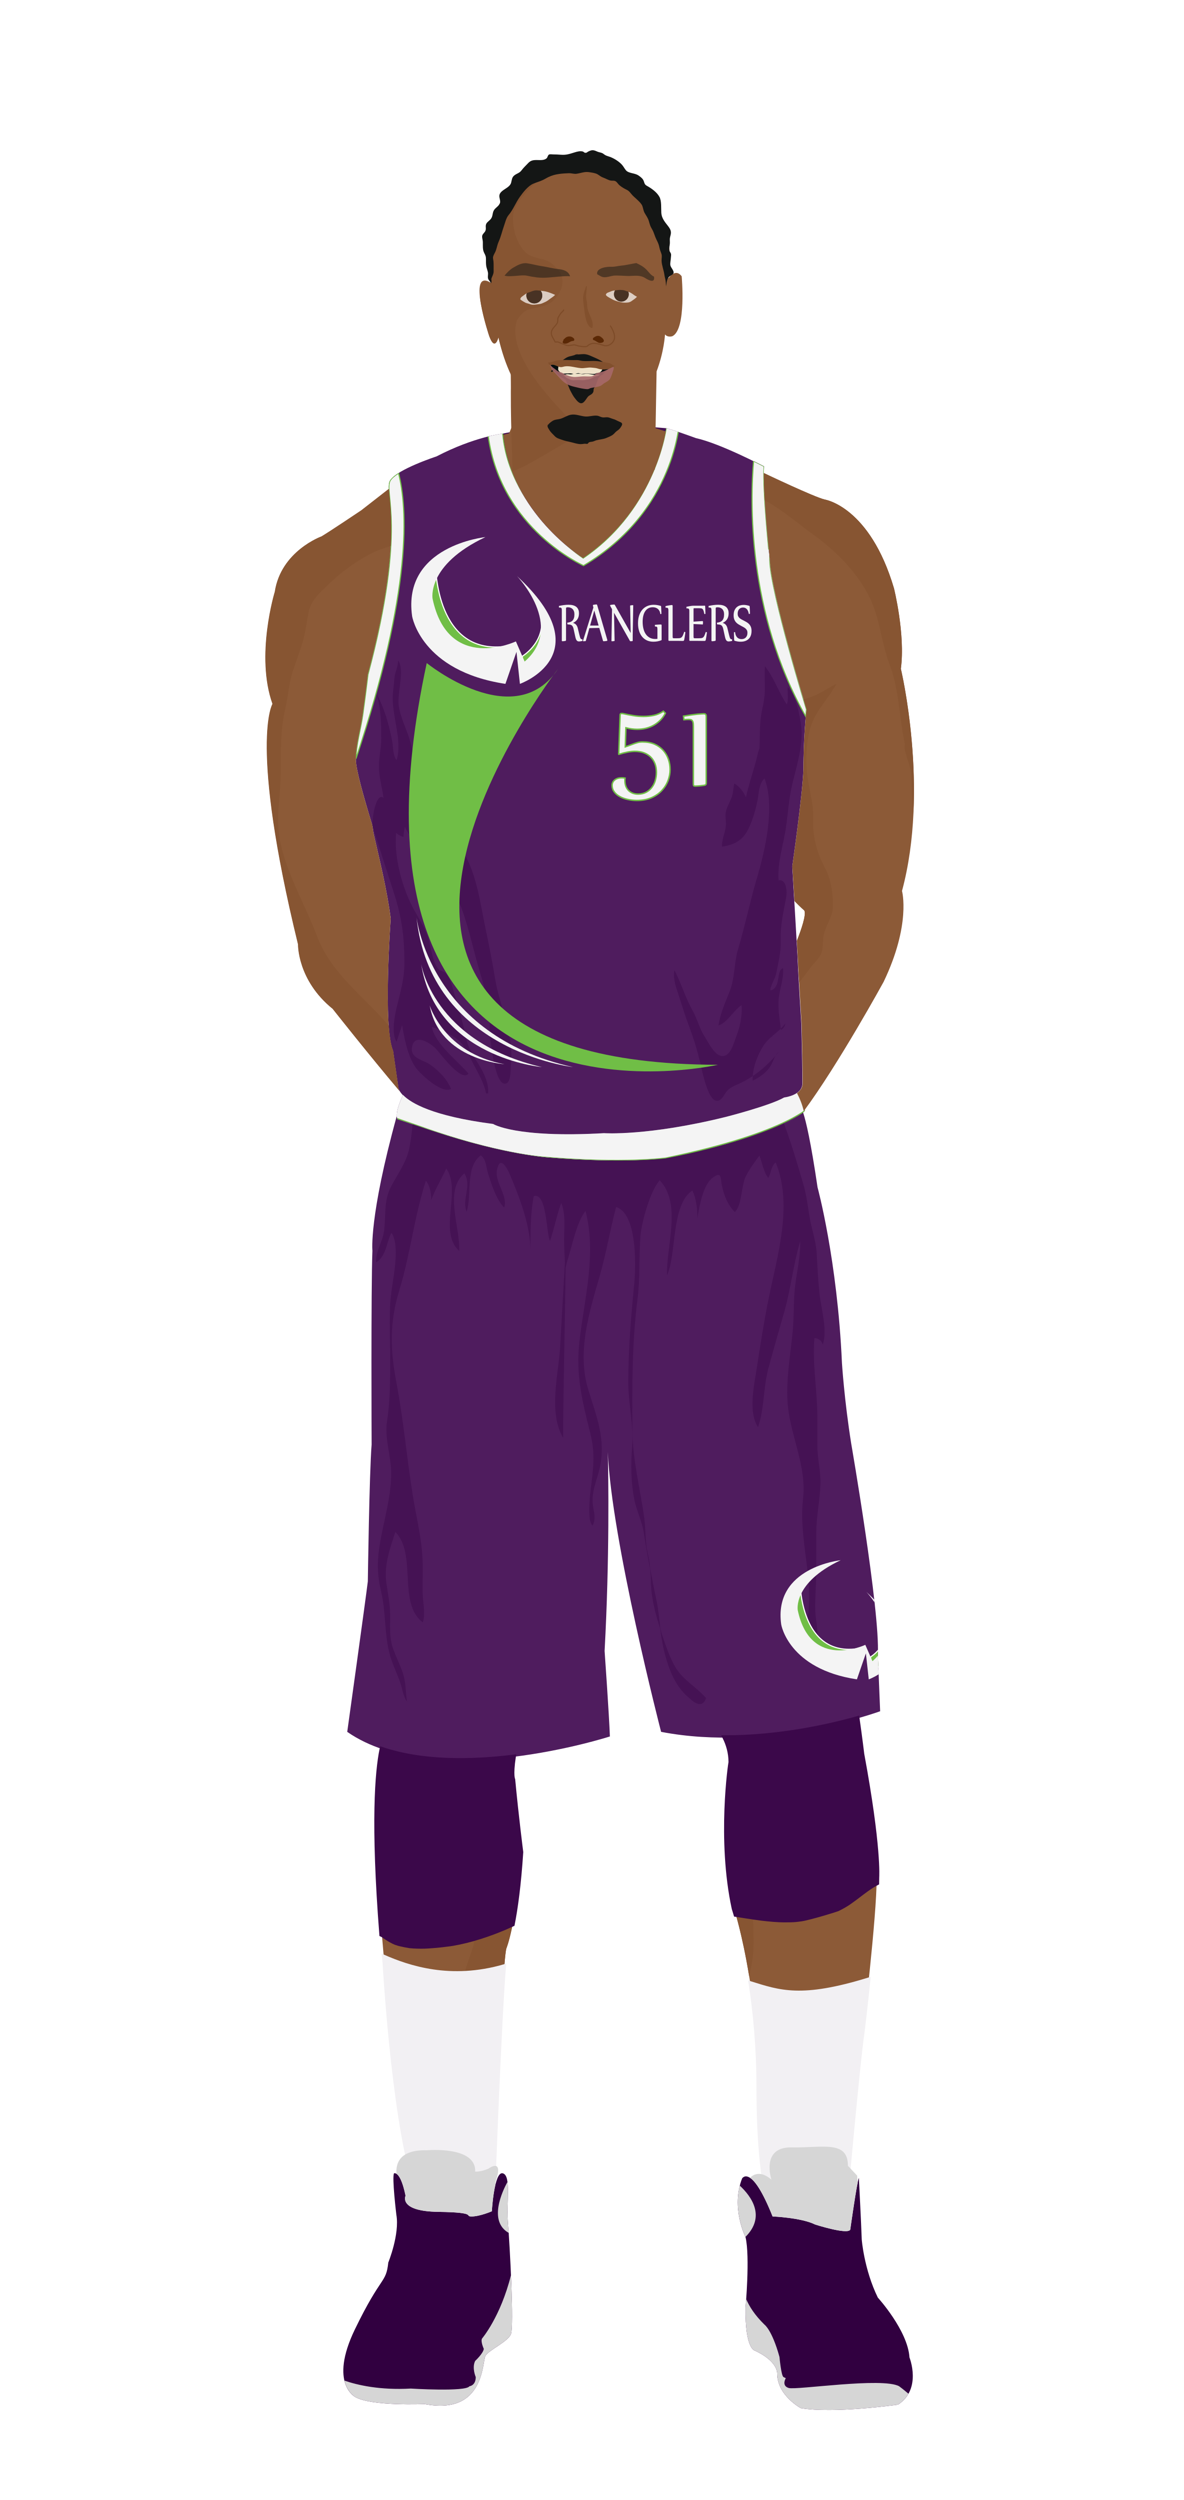 			<svg id="s570c024434790" xmlns="http://www.w3.org/2000/svg" xmlns:xlink="http://www.w3.org/1999/xlink" x="0px" y="0px" width="1029.1px" height="2172px" viewBox="0 0 1029.1 2172">
			
			<defs>
				<style type="text/css"><![CDATA[
								
									#s570c024434790 .headband .base{fill:#F2F0F3;}
					#s570c024434790 .headband .shadow{fill:#e8e6e9;}
					#s570c024434790 .skin{fill:#8c5a37;}
					#s570c024434790 .skin.shadow{fill:#875532;}
					#s570c024434790 .arms .wrap {fill:#DCE5EE;stroke-width:4;stroke:#DCE5EE}
					#s570c024434790 .legs .wrap {fill:#3b084a;stroke-width:4;stroke:#3b084a}
					#s570c024434790 .legs .socks {fill:#F2F0F3;stroke-width:3;stroke:#F2F0F3}
					#s570c024434790 .shoes .base{fill:#310040;}
					#s570c024434790 .shoes .sole{fill:#d6d6d6;}
								#s570c024434790 .waist-base .uniform{fill:#400d4f;}
				]]></style>
			</defs>
			
			<defs><style type="text/css" ><![CDATA[
#s570c024434790 .uniform{fill:#4f1c5e}
#s570c024434790 .uniform.shadow{fill:#451254;}
#s570c024434790 .uniform-pattern .pattern-1{fill:#70be46;}
#s570c024434790 .uniform-pattern .pattern-2{fill:#f4f4f4;stroke:#70be46;stroke-width:1;}
#s570c024434790 .uniform-pattern .pattern-3{fill:#f4f4f4;}
#s570c024434790 .uniform-pattern .pattern-4{fill:#f4f4f4;}
#s570c024434790 .uniform-pattern .identifiers .number{fill:#f4f4f4;stroke:#70be46;stroke-width:20;}
#s570c024434790 .uniform-pattern .identifiers .wordmark{fill:#f4f4f4;stroke:#70be46;stroke-width:17;}
]]></style></defs>
<g class="uniform uniform-base"><g class="jersey jersey-base"><path class="uniform" d="M324.6,723.6c5.6,24.6,11.8,49.4,15,74.4c0,0-6.9,94.4,2,114.8l4.6,31.9c0,0,0.9,21.2,82.3,31.8c0,0,19.5,12.4,96.4,8c0,0,38,2.7,106.2-14.2c0,0,38-9.7,50.4-16.8c0,0,15.9-1.8,15.9-12.4c0-10.6-0.2-23.7-0.9-51.5c0,0-2.7-42.5-3.3-58.4c0,0-3.8-66.1-4.6-78.5c0,0,8.8-61,9.7-84c0,0,0-29.2,2.7-52.2c0,0-31-101.7-31.9-129.2c0,0-6.4-60.2-5.1-82.1c0,0-37.8-19.9-59.1-24.6c0,0-21.9-8-25.9-8.6c0,0-8,69-72.3,112.8c0,0-63.3-39.2-69.4-108.2c0,0-24.8,2.7-57.9,19.9c0,0-34.1,11.1-40.3,20.8c-6.2,9.7,15,39.8-19.5,169c0,0.1,0,0.2,0,0.3c-1.4,11.4-2.8,22.8-4.4,34.2c-1.8,12.6-6.1,26.6-5.9,39.2c0.1,8.7,6.8,32.3,14.3,56.9"/><path class="uniform shadow" d="M323.6,716.8c7.7,25.1,16.4,51.1,20.1,63.2c5.9,19.1,7.8,36,7.8,56.5c0,13.7-3.5,25.5-6.7,38.5c-1.8,7.5-4.8,23.2-0.1,30c1.5-4.8,3.2-9.7,4.8-14.4c2,11.6,5.2,29.3,13.3,38.7c4.7,5.4,21.2,20.9,29.2,16.7c-3.4-8.5-9.9-15-17.2-20.5c-6.8-5.1-18.4-5.7-16.7-15.8c2.1-12.8,16.7-3.4,21.7,2.4c4,4.6,21.5,28.1,27.4,20.6c-9.6-11.3-28.8-25.5-31.9-40.5c6.6,1.6,17.7,6.8,23,11.4c6.1,5.3,9.3,13.2,12.9,20.2c3.9,7.7,9.9,17.5,11.2,26c0.4,0,1.4,0.1,1.9,0.1c1-18.7-15.7-31-19.1-47.7c-2.6-12.6-6.2-25.7-10-37.8c-1.6-5.3-3.7-14.9-7.6-18.8c-1.8-1.9-5.1-2.1-6.5-3.7c-4.8-5.3-6.5-18.1-8.3-24.8c-2.7-9.9-7.8-17.5-12.8-26.5c-10.3-18.7-17.7-45.6-15.7-67c2,1.6,4,3,6.4,3.4c0.1-2.9,0.5-5.9,1.2-8.7c3.6,7.3,8.8,14.4,12.9,21.6c6.9,12.2,4,30.2,12.6,40.8c1.2-4.7,2.7-11.5,7.7-13.3c0.2-4.9-0.4-10.4,0.6-14.9c4.5,9.2,8.2,19.2,12.3,28.7c8.4,19.5,12.2,39.5,18.1,59.8c4.3,14.9,9.3,30.2,9.6,45.8c0.1,6.3-0.5,12.5,0.8,18.7c0.9,4.7,4.2,38.4,13.3,35.8c4.6-1.3,4-13.6,4.3-17.2c2.6-26.3-9.5-48.4-13.7-73.5c-2.4-14.6-5.1-28.3-8.2-43c-4.7-22.2-7.3-45.6-18.4-65.5c-4-7.1-7-14.6-11.3-21c-5.4-8-10.6-16.2-14.1-25.7c-2.5-7-3.7-14.9-7.2-21.5c-3.2-6-8.6-10.3-11.2-16.9c-1.5-3.9-2.1-8-3.2-12c-2.8-10.5-8.7-21.2-10.2-31.8c-1.6-11.3,5.4-30.4-0.5-39.6c-0.1,5.7-3.1,11-3.4,16.8c-0.3,4-0.8,7.9-1.2,11.9c-1.6,18.5,8.7,40.8,3.2,58.1c-3.4-4-2.9-12.3-3.9-17c-3-15.1-6.7-28.3-14.3-42.2c4.7,11.9,4.8,27.3,4.9,40c0,9-2.3,17.2-2,26.3c0.3,8.8,2.9,17.1,3.9,25.7c-6.4-5.9-11.3,20.1-9,30.3"/><path class="uniform shadow" d="M660.1,650c0.5-11.7-0.1-23.1,2.5-34.4c1.1-4.9,2-9.6,2.1-14.6c0.2-7.3-0.3-15.1,0.1-22.2c8.2,10.1,11.9,22.7,19.1,33.2c1.6-4.2,0.5-10.4,0.7-15.1c7.3,7,11,25.7,11.9,35.4c1.5,16.6-4.4,33.9-8.1,49.9c-2.7,11.9-3.5,24.1-5.2,36.1c-2.2,15.5-7.6,30.4-6.5,46.5c7.1-1.3,7.5,10.2,6.6,14.9c-2.5,13.6-5.1,23.4-4.7,37.4c0.3,10.3-2.1,18.9-4,28.8c-0.8,4.1-5.6,11.5-4.9,14.6c9.6-2.8,4.5-17.3,10.9-19.4c0.7,10.5-3.3,18.2-3.9,28.2c-0.5,8.7,1.1,16.9,2.1,25.4c2.1-1,3.5-3.2,3.7-5.5c-5.7,7.8-14.4,11.6-19.5,20.1c-5.2,8.6-9.2,19.4-8.8,29.5c5.8-2.7,12.5-7.4,15.7-13.1c2.9-5,2.9-8.3,7.4-12.3c-9.7,11.7-19.8,20.7-33.3,27.3c-4.8,2.3-8.8,3.3-12.4,7.4c-2.2,2.5-4.3,9-9.2,8.1c-7.2-1.3-11.9-24.9-13.5-31.6c-2.9-12.9-6.6-24.2-11.2-36.4c-3.2-8.5-5.7-17.4-8.6-26c-2-5.8-4.4-13.7-2.8-19.3c5.8,11.3,9.2,23.4,15.5,34.6c4.3,7.7,6.1,16.1,10.9,23.4c3.2,5,8.4,16.2,15,16.5c7.1,0.3,9.7-10.3,11.7-15.5c3.6-9.2,5.9-18.7,5.1-28.7c-6.7,4.3-12.6,15.5-20,17.6c1.4-10,5.9-20,9.7-29.6c4.6-11.7,3.7-24.4,7.3-36.6c6.2-20.7,10.5-42.1,16.7-62.9c6.9-23.3,15.6-61.2,6.3-85.4c-5.1,4.4-4.9,13.3-6.2,19.6c-1.6,7.6-3.8,15.4-7,22.5c-4.8,10.7-11.6,15.3-23.7,17.1c-0.4-6.1,2.7-12,3.3-18.1c0.4-3.8-0.8-8.1-0.1-11.8c1.1-5.7,4.9-10.4,6-16c0.7-3.1,0.6-6.1,1.5-9c4.1,2.4,8.3,7.5,10,12.1c2.3-10.1,5.6-20.2,8.4-30.1c1.6-5.6,2.2-11.3,5.3-16.6"/><path class="uniform shadow" d="M424.4,379.2c11.1,80.6,82.8,112.2,82.8,112.2c80.8-47.9,81-116.6,81-116.6l-9-2.8c0,0-8,69-72.3,112.8c0,0-63.3-39.2-69.4-108.2l-11.5,2.2C425.4,378.9,424.9,379,424.4,379.2z"/><path class="uniform shadow" d="M506.8,484.8C571.2,441,579.2,372,579.2,372c-88.3-7.5-141.8,4.6-141.8,4.6C443.6,445.6,506.8,484.8,506.8,484.8z"/><path class="uniform shadow" d="M346.4,411c-3.3,2.1-5.9,4.2-7.2,6.3c-6.2,9.7,15,39.8-19.5,169c0,0.1,0,0.2,0,0.3c-1.4,11.4-2.8,22.8-4.4,34.2c-1.7,12.3-5.9,25.9-5.9,38.3C358.9,511.6,354,440.6,346.4,411z"/><path class="uniform shadow" d="M664.1,405.1c0,0-3.6-1.9-9.1-4.6c-2.9,33-6,131.5,45.4,222.1c0.2-2.1,0.4-4.2,0.6-6.3c0,0-31-101.7-31.9-129.2C669.2,487.2,662.8,427,664.1,405.1z"/></g><g class="waist waist-base"><path class="uniform shadow" d="M681.6,953.4c-12.4,7.1-50.4,16.8-50.4,16.8C563,987.1,525,984.4,525,984.4c-77,4.4-96.4-8-96.4-8c-52.5-6.8-71.5-18.1-78.3-25.2c-8.3,17.5-4.6,21.2-4.6,21.2c2,0.7,30.5,10,30.5,10c63.7,21.2,101.5,23.2,101.5,23.2c65.7,5.3,100.9,0.7,100.9,0.7c102.8-19.9,120.8-41.1,120.8-41.1c1.3-3.2-0.9-11.1-3.6-18.6C691.5,952.3,681.6,953.4,681.6,953.4z"/></g><g class="shorts shorts-base"><path class="uniform" d="M763,1437.6c2-38.5-23.2-183.8-23.2-183.8c-6-37.8-8-69.7-8-69.7c-4-89.6-21.2-152.6-21.2-152.6c-5.9-39.9-10-57.4-12.6-65.1c-5.6,4.8-31.3,22.8-119.5,39.9c0,0-35.2,4.6-100.9-0.7c0,0-37.8-2-101.5-23.2c0,0-28.5-9.3-30.5-10c0,0-0.6-0.7-0.8-2.7c-24.2,87.8-21.1,116.8-21.1,116.8c-1.3,31.2-0.7,168.5-0.7,168.5c-2,24.5-3.3,118.8-3.3,118.8c-2,16.6-17.9,130.7-17.9,130.7c76.3,53.1,228.3,4,228.3,4c-0.7-19.2-4.6-74.3-4.6-74.3c4.4-80.5,3.3-151.7,2.8-172.8c3,75.8,46.3,243.1,46.3,243.1c92.9,17.9,190.4-17.9,190.4-17.9L763,1437.6z"/><path class="uniform shadow" d="M715.2,1168.2c4.1-13.7-1.4-30.5-2.9-44.3c-1.2-11.6-1.8-22.4-2.4-34.2c-0.6-12.1-4.5-21.5-6.4-33.5c-1.5-9.1-2.6-18.2-5.1-26.8c-5-17.4-10.4-35.5-16.9-53.1c-16.5,8-47.3,19.1-103,29.9c0,0-35.2,4.6-100.9-0.7c0,0-37.8-2-101.5-23.2c0,0-9.2-3-17.6-5.7c-0.3,7.2-1.7,15.1-2.6,20.1c-2.2,12.5-10.4,23.3-16.1,34.3c-6.5,12.4-4.2,25-6,38.4c-1.2,9.2-7.4,17.7-6.9,27.2c8.8-5.1,8.8-17,13.3-25.6c7.6,10.5,1.7,38.1,0,51.1c-2.4,18-1.1,36.9-1.1,55.1c0,19.4,0.2,38.8-2.7,57.5c-2.3,15,3.6,30.2,3.6,45.1c0,16.5-3.8,31.3-7.1,47.3c-4.3,20.4-6.6,34.8-1.7,55.2c4.2,17.6,2.8,35.7,7.1,53.2c2.2,9.1,6.4,17.2,9.5,26c1.9,5.3,2.6,12.4,6,16.7c-1.5-9.3-0.8-17-4.1-26.1c-2.4-6.6-5.5-12.8-7.9-19.4c-3.4-9.5-2.7-18.5-2.7-28.8c0-10.9-1.9-18.6-3.3-28.9c-2.1-15.5,3-29.1,7.8-44.2c19.1,19.4,1.8,62.2,23.9,78.6c2.4-7.4,0.2-16.5-0.1-24.3c-0.3-8.9,0.2-17.8,0-26.6c-0.4-20.7-5.4-39.3-8.6-59.4c-5.3-32.8-8.1-66-14.4-98.9c-5.3-27.9-5.8-51.7,2.6-79.1c9.7-31.6,13-64,23.2-95.4c3.2,4.1,4.8,10.7,4.6,16.9c3.5-9.7,8.5-17.5,13.1-27.5c13.5,19.3-7.3,54.8,11.2,71.6c1.1-20.5-13.4-52.2,4.5-67.4c6.8,10.8-2.5,22.6,2,33.3c4.8-14.6-1.5-38.4,12.2-48.9c4.8,3.1,4.7,10.4,6.4,15.7c2.8,8.9,7,22.5,14,29.7c3.6-9.9-8.2-21.9-6.3-32.4c2.4-13.2,8.4-3.2,11.5,4.2c8.5,20.1,17.6,44,17.7,65.9c0-16.7-0.2-31.5,2.8-47.7c11.5-3.3,10.7,31.4,14.1,39c3.8-10.8,5.8-22.3,9.8-33c4,9.3,2.5,21.4,2.5,31.5c0,6.7,0.4,13.5,0.7,20.3c-1.3,23.1-4.3,75-4.3,75.5c-1.8,23-9.9,55.6,2.8,76.7c-0.3-22.2,1.7-107.6,2.1-147.6c0.6-2.8,1.3-5.7,2.2-8.5c3.7-11.9,7.6-31.5,15.1-41c9.8,37.4-1.1,76.6-5.3,113.5c-3.3,29.4,2.6,52.1,9.5,79.8c4.6,18.4,2.4,31.5,0.2,49.5c-0.7,5.8-2.9,27.2,1.8,30.5c3.6-7.2,0.3-13.3,0-20c-0.6-10.5,3.7-19.5,6-29.4c5.8-25-2.4-44.7-9.8-68.7c-10-32.7,0.8-67,10-98.9c5.7-19.8,9-40.2,14.2-59.7c18.2,5.5,17.3,50.3,15.8,66.1c-2.8,28.8-5.2,57-5.2,86c0,19.4,4.9,37.3,3.3,56.4c-1.2,14.8-1,31.3,2,45.9c2,9.8,6.7,18.8,8.2,28.7c1.6,10.7,3.5,21.2,5.5,31.6c0.2,2.5,0.5,6,0.5,7.5c0.1,15.5,3.4,29.3,8.1,43.7c0.9,7,2.5,16.3,4.3,22.8c3.8,14.2,9.1,27.1,19.3,36.3c4.3,3.8,12.5,12.3,16.4,1.6c-8.8-10.1-20.3-15.8-27-27.4c-5-8.8-8.1-18.5-11.4-28.1c-0.3-0.8-0.9-3.1-1.3-4.8c-1.1-9.2-1.9-18.5-4-27.5c-1.6-7.2-3.5-17.6-4.9-25.1c-0.4-4.3-1.1-8.6-2.1-13c-2.4-10.4-1.6-20-3-30.4c-3.5-25.4-10.1-50.1-10.3-76.2c-0.3-38.4-0.4-76.3,4.4-114.1c2.4-18.4,1.1-36.7,2.6-54.8c1-12.4,8.4-39.1,16.7-48.4c19.5,20.3,5.4,57.7,6.4,82.5c8.4-18.6,3.4-61.4,22-73.7c3.1,6.4,4.5,15.5,4.3,24.4c2.2-14,5.7-30,13.5-35.6c7.9-5.7,6.3-0.1,8,7.6c1.8,8.2,5,16.3,11.1,22.4c6.3-6.2,5.4-22.1,9.3-30.5c3-6.4,8.3-13.6,12.1-18.6c2.1,5.6,3.9,15.1,7.7,19.4c2.8-5.1,2.2-9.9,6.4-13.5c15.2,37.2,1.4,81.1-6.2,118.7c-4.1,20.3-7.3,40.9-10.4,61.1c-2.2,14.3-7.4,37.3,1.3,50.2c5.7-16.8,4.4-34.9,9.2-52c4.4-15.9,8.6-31,13.2-46.9c6-20.5,8.2-42.7,14.2-62.5c0.3,13.6-3.1,26.9-4.6,40.5c-1.3,12.5-0.7,25-1.9,37.5c-2,21.2-6.4,44.7-4.1,66c2.9,26.5,16.2,51.9,13.1,79.4c-3.6,32.2,6.9,61.6,5.1,93.5c-0.8,14.3-6.5,30.6,1,43.9c11.2-8.4,4.8-28.4,4.5-40c-0.3-11.6,0.9-23.3,0.9-35c0-10.9,0-21.7,0-32.6c0-14.4,3.1-27.8,3.6-42c0.4-11.4-2.7-22.4-2.7-33.9c0-8.4,0-16.8,0-25.2c0-22.3-4.5-46.3-2.5-68.1C711.6,1162.6,714.2,1164.9,715.2,1168.2z"/></g></g><g class="mask-shorts"><g><defs><path id="s570c024434790-shorts-clip-path-def" d="M763,1437.6c2-38.5-23.2-183.8-23.2-183.8c-6-37.8-8-69.7-8-69.7c-4-89.6-21.2-152.6-21.2-152.6c-5.9-39.9-10-57.4-12.6-65.1c-5.6,4.8-31.3,22.8-119.5,39.9c0,0-35.2,4.6-100.9-0.7c0,0-37.8-2-101.5-23.2c0,0-28.5-9.3-30.5-10c0,0-0.6-0.7-0.8-2.7c-24.2,87.8-21.1,116.8-21.1,116.8c-1.3,31.2-0.7,168.5-0.7,168.5c-2,24.5-3.3,118.8-3.3,118.8c-2,16.6-17.9,130.7-17.9,130.7c76.3,53.1,228.3,4,228.3,4c-0.7-19.2-4.6-74.3-4.6-74.3c4.4-80.5,3.3-151.7,2.8-172.8c3,75.8,46.3,243.1,46.3,243.1c92.9,17.9,190.4-17.9,190.4-17.9L763,1437.6z"/></defs><clipPath id="s570c024434790-shorts-clip-path"><use xlink:href="#s570c024434790-shorts-clip-path-def" overflow="visible"/></clipPath></g></g><g class="mask-jersey"><g><defs><path id="s570c024434790-jersey-clip-path-def" d="M324.6,723.6c5.6,24.6,11.8,49.4,15,74.4c0,0-6.9,94.4,2,114.8l4.6,31.9c0,0,0.9,21.2,82.3,31.8c0,0,19.5,12.4,96.4,8c0,0,38,2.7,106.2-14.2c0,0,38-9.7,50.4-16.8c0,0,15.9-1.8,15.9-12.4c0-10.6-0.2-23.7-0.9-51.5c0,0-2.7-42.5-3.3-58.4c0,0-3.8-66.1-4.6-78.5c0,0,8.8-61,9.7-84c0,0,0-29.2,2.7-52.2c0,0-31-101.7-31.9-129.2c0,0-6.4-60.2-5.1-82.1c0,0-37.8-19.9-59.1-24.6c0,0-21.9-8-25.9-8.6c0,0-8,69-72.3,112.8c0,0-63.3-39.2-69.4-108.2c0,0-24.8,2.7-57.9,19.9c0,0-34.1,11.1-40.3,20.8c-6.2,9.7,15,39.8-19.5,169c0,0.1,0,0.2,0,0.3c-1.4,11.4-2.8,22.8-4.4,34.2c-1.8,12.6-6.1,26.6-5.9,39.2c0.1,8.7,6.8,32.3,14.3,56.9"/></defs><clipPath id="s570c024434790-jersey-clip-path"><use xlink:href="#s570c024434790-jersey-clip-path-def" overflow="visible"/></clipPath></g><g><defs><path id="s570c024434790-waist-clip-path-def" d="M681.6,953.4c-12.4,7.1-50.4,16.8-50.4,16.8C563,987.1,525,984.4,525,984.4c-77,4.4-96.4-8-96.4-8 c-52.5-6.8-71.5-18.1-78.3-25.2c-8.3,17.5-4.6,21.2-4.6,21.2c2,0.7,30.5,10,30.5,10c63.7,21.2,101.5,23.2,101.5,23.2 c65.7,5.3,100.9,0.7,100.9,0.7c102.8-19.9,120.8-41.1,120.8-41.1c1.3-3.2-0.9-11.1-3.6-18.6 C691.5,952.3,681.6,953.4,681.6,953.4z"/></defs><clipPath id="s570c024434790-waist-clip-path"><use xlink:href="#s570c024434790-waist-clip-path-def"  overflow="visible"/></clipPath></g></g><g class="uniform-pattern">
    <g class="shorts" clip-path="url(#s570c024434790-shorts-clip-path)">
        <path fill="#70BE46" stroke="#FFFFFF" stroke-miterlimit="10" d="M756.7,1439.4c0,0,18.9-11.3,12.3-32.2c0,0,18.1,21.4-12.3,47.2
            V1439.4"/>
        <path fill="#70BE46" stroke="#FFFFFF" stroke-miterlimit="10" d="M695.5,1375.3c0,0-0.1,65,51.1,56.8
            C746.6,1432.1,666.9,1457.8,695.5,1375.3z"/>
        <path class="pattern-3" d="M730.7,1355.4c0,0-58.7,6-51.7,55.8c0,0,6.2,38.7,65.8,47.7l7.8-22.6l2.5,22.6c0,0,57.9-20.5-2.1-76
            c0,0,34.1,35.4,5.3,60.2l-6.2-14.2c0,0-47.6,22.6-58.7-30C693.4,1399,688.8,1375.1,730.7,1355.4z"/>
    </g>
    <g class="jersey" clip-path="url(#s570c024434790-jersey-clip-path)">
        <path class="pattern-1" d="M370.9,576c0,0,76.3,62,114.2,5c0,0-266.2,343,138.9,344C624,925,278.9,1004,370.9,576z"/>
        <path class="pattern-3" d="M362,796.5c0,0,10.5,102.5,136,130.5C498,927,373.5,913,362,796.5z"/>
        <path class="pattern-3" d="M366,837c0,0,10,68,105,90C471,927,378.5,919,366,837z"/>
        <path class="pattern-3" d="M373.5,873.5c0,0,12.5,41.5,65,51C438.5,924.5,382,921,373.5,873.5z"/>
        <path class="pattern-2" d="M346.4,411c-3.3,2.1-5.9,4.2-7.2,6.3c-6.2,9.7,15,39.8-19.5,169c0,0.1,0,0.2,0,0.3c-1.4,11.4-2.8,22.8-4.4,34.2c-1.7,12.3-5.9,25.9-5.9,38.3C358.9,511.6,354,440.6,346.4,411z"></path>
        <path class="pattern-2" d="M664.1,405.1c0,0-3.6-1.9-9.1-4.6c-2.9,33-6,131.5,45.4,222.1c0.2-2.1,0.4-4.2,0.6-6.3c0,0-31-101.7-31.9-129.2C669.2,487.2,662.8,427,664.1,405.1z"></path>
    </g>
    <g class="waist" clip-path="url(#s570c024434790-waist-clip-path)">
        <path class="pattern-2" stroke-width="2" stroke-miterlimit="10" d="M686.8,946.9
            c-13,7.9-52.8,18.8-52.8,18.8c-71.3,18.8-111.2,15.8-111.2,15.8c-80.6,5-101-8.9-101-8.9c-23.1-3.2-39.9-8.2-52.2-13.5
            c-17-7.3-25.4-15.3-29.6-19.9c-8.7,19.5-5,29-5,29c2.1,0.7,32,11.1,32,11.1c66.7,23.8,106.3,26,106.3,26
            c68.8,5.9,105.6,0.7,105.6,0.7c107.7-22.3,126.4-46,126.4-46c1.3-3.5-1-12.4-3.7-20.8C697.2,945.7,686.8,946.9,686.8,946.9z"/>
    </g>
    <g class="collar" clip-path="url(#s570c024434790-jersey-clip-path)">
        <path class="pattern-2" d="M424.4,379.2c11.1,80.6,82.8,112.2,82.8,112.2c80.8-47.9,83.5-126.7,83.5-126.7l-11.3,4.7
            c0,0-8.1,71.6-72.5,115.4c0,0-67.2-44.4-70.2-112.8l-18.9-24.6C417.3,347.5,424.9,379,424.4,379.2z"/>
    </g>
    <g class="identifiers">
        <g class="logo">
            <path fill="#70BE46" stroke="#FFFFFF" stroke-miterlimit="10" d="M454,570.1c0,0,23.3-13.9,15.2-39.7c0,0,22.3,26.3-15.2,58.2
                V570.1"/>
            <path fill="#70BE46" stroke="#FFFFFF" stroke-miterlimit="10" d="M378.6,491.2c0,0-0.1,80.1,63,70
                C441.5,561.1,343.3,592.8,378.6,491.2z"/>
            
            <path class="pattern-4" d="M493.045,540.914c1.014-0.088,1.909-0.281,2.686-0.58c0.776-0.298,1.425-0.733,1.945-1.304c0.52-0.57,0.915-1.295,1.185-2.173c0.27-0.878,0.405-1.94,0.405-3.188c0-1.036-0.145-1.94-0.434-2.713c-0.29-0.772-0.691-1.41-1.205-1.91c-0.514-0.5-1.119-0.873-1.816-1.12c-0.698-0.246-1.448-0.369-2.251-0.369c-0.527,0-0.922,0.057-1.185,0.171s-0.395,0.435-0.395,0.961v27.318c0,0.422-0.158,0.668-0.474,0.738c-0.224,0.053-0.471,0.101-0.74,0.145c-0.27,0.043-0.533,0.079-0.79,0.105c-0.257,0.026-0.494,0.044-0.711,0.053c-0.217,0.009-0.378,0.013-0.483,0.013c-0.316,0-0.474-0.22-0.474-0.658v-26.423c0-0.878-0.145-1.462-0.435-1.752c-0.29-0.29-0.665-0.435-1.125-0.435c-0.263,0-0.553,0.026-0.869,0.079l-0.118-1.449c1.316-0.298,2.682-0.549,4.097-0.75c1.415-0.202,2.86-0.303,4.334-0.303c0.632,0,1.296,0.036,1.994,0.105c0.697,0.07,1.382,0.202,2.053,0.395c0.671,0.193,1.31,0.461,1.916,0.804c0.605,0.342,1.135,0.79,1.589,1.343s0.816,1.221,1.086,2.002c0.27,0.781,0.405,1.708,0.405,2.779c0,1.142-0.128,2.147-0.385,3.016c-0.257,0.869-0.612,1.638-1.066,2.305s-0.984,1.238-1.589,1.712c-0.606,0.474-1.257,0.878-1.955,1.212v0.158c0.329,0.088,0.685,0.224,1.066,0.409c0.382,0.184,0.753,0.448,1.116,0.79c0.362,0.342,0.697,0.777,1.007,1.304c0.309,0.527,0.556,1.177,0.741,1.949l1.461,6.033c0.197,0.826,0.378,1.484,0.543,1.976s0.339,0.865,0.523,1.12c0.184,0.254,0.395,0.421,0.632,0.5c0.237,0.079,0.533,0.118,0.888,0.118l0.06,1.37c-0.25,0.07-0.523,0.136-0.82,0.198c-0.296,0.061-0.589,0.109-0.878,0.145s-0.55,0.066-0.78,0.092c-0.23,0.026-0.405,0.04-0.523,0.04c-0.421,0-0.796-0.066-1.125-0.198c-0.329-0.131-0.625-0.359-0.889-0.685c-0.263-0.325-0.497-0.755-0.701-1.291c-0.204-0.536-0.392-1.208-0.563-2.015l-1.402-6.428c-0.197-0.913-0.434-1.642-0.71-2.187c-0.277-0.544-0.622-0.961-1.037-1.251c-0.415-0.29-0.916-0.483-1.501-0.58c-0.586-0.097-1.293-0.162-2.123-0.198L493.045,540.914z"/><path class="pattern-4" d="M512.258,545.682l-3.041,10.933c-0.053,0.193-0.171,0.307-0.355,0.343c-0.237,0.035-0.507,0.061-0.81,0.079s-0.645,0.026-1.026,0.026c-0.211,0-0.316-0.088-0.316-0.263c0-0.053,0.006-0.096,0.02-0.132l9.043-28.925l-0.415-1.528c-0.026-0.141-0.039-0.237-0.039-0.29c0-0.263,0.125-0.421,0.375-0.474c0.21-0.053,0.457-0.101,0.74-0.145c0.283-0.043,0.556-0.083,0.819-0.119c0.264-0.035,0.507-0.061,0.73-0.079s0.389-0.026,0.494-0.026c0.263,0,0.454,0.202,0.572,0.605l8.807,30.243c0.039,0.141,0.059,0.237,0.059,0.29c0,0.299-0.131,0.474-0.395,0.527c-0.237,0.053-0.503,0.101-0.8,0.145c-0.296,0.043-0.586,0.079-0.868,0.105c-0.283,0.026-0.543,0.044-0.78,0.053s-0.408,0.013-0.514,0.013c-0.224,0-0.375-0.131-0.454-0.395l-3.218-11.17L512.258,545.682z M512.89,543.442h7.404l-3.752-13.066L512.89,543.442z"/><path class="pattern-4" d="M533.918,525.16c0.145,0,0.256,0.058,0.335,0.171c0.079,0.114,0.171,0.259,0.276,0.435l13.645,24.157l-0.494-23.63c0-0.21,0.105-0.325,0.316-0.342c0.236-0.053,0.553-0.105,0.947-0.158c0.396-0.053,0.776-0.079,1.146-0.079c0.21,0,0.315,0.132,0.315,0.396l-0.474,25.685v4.821c0,0.211-0.105,0.325-0.315,0.343c-0.237,0.035-0.504,0.061-0.8,0.079s-0.596,0.026-0.898,0.026c-0.118,0-0.211-0.031-0.276-0.092c-0.066-0.062-0.132-0.163-0.197-0.303L533.7,532.325l0.494,24.236c0,0.211-0.105,0.325-0.316,0.343c-0.236,0.053-0.563,0.096-0.978,0.131c-0.414,0.035-0.786,0.053-1.115,0.053c-0.211,0-0.316-0.131-0.316-0.395l0.494-27.45l-1.619-2.951c-0.053-0.07-0.079-0.167-0.079-0.29c0-0.228,0.118-0.386,0.355-0.474c0.211-0.053,0.48-0.101,0.81-0.145c0.329-0.043,0.661-0.083,0.997-0.119c0.336-0.035,0.642-0.061,0.918-0.079C533.621,525.169,533.813,525.16,533.918,525.16z"/><path class="pattern-4" d="M575.066,555.771c0,0.193-0.072,0.333-0.218,0.421c-1.118,0.457-2.264,0.786-3.436,0.988c-1.172,0.202-2.356,0.303-3.554,0.303c-1.962,0-3.759-0.356-5.391-1.067c-1.632-0.711-3.034-1.748-4.206-3.109c-1.171-1.361-2.083-3.038-2.734-5.032c-0.651-1.993-0.978-4.271-0.978-6.836c0-2.634,0.346-4.953,1.037-6.955c0.69-2.002,1.646-3.675,2.863-5.018c1.217-1.344,2.655-2.358,4.313-3.043c1.659-0.685,3.462-1.027,5.41-1.027c1.119,0,2.173,0.088,3.159,0.264c0.987,0.176,1.955,0.404,2.903,0.685c0.145,0.036,0.246,0.11,0.306,0.224s0.096,0.233,0.108,0.355c0.014,0.246,0.03,0.563,0.05,0.949s0.036,0.803,0.049,1.251c0.014,0.448,0.03,0.905,0.05,1.37s0.036,0.896,0.049,1.291c0.014,0.396,0.023,0.734,0.03,1.015c0.006,0.281,0.01,0.457,0.01,0.527l-0.987,0.131c-0.105-1.106-0.365-2.037-0.78-2.792c-0.414-0.755-0.925-1.365-1.53-1.831s-1.276-0.799-2.014-1.001c-0.737-0.202-1.475-0.303-2.212-0.303c-1.448,0-2.722,0.303-3.82,0.909c-1.1,0.606-2.018,1.462-2.754,2.569c-0.738,1.106-1.291,2.433-1.659,3.978s-0.553,3.258-0.553,5.137c0,2.213,0.23,4.237,0.691,6.072c0.46,1.835,1.148,3.412,2.063,4.729c0.914,1.317,2.053,2.34,3.415,3.069c1.363,0.729,2.945,1.093,4.749,1.093c0.303,0,0.615-0.009,0.938-0.026c0.323-0.017,0.655-0.053,0.998-0.105v-8.272c0-0.509-0.027-0.922-0.079-1.238c-0.053-0.316-0.142-0.558-0.267-0.725c-0.126-0.167-0.286-0.281-0.484-0.343c-0.197-0.061-0.44-0.092-0.73-0.092c-0.092,0-0.188,0.004-0.286,0.013s-0.201,0.013-0.306,0.013l-0.099-1.476c0.71-0.07,1.365-0.127,1.964-0.171c0.6-0.044,1.126-0.079,1.58-0.105s0.829-0.044,1.125-0.053c0.297-0.009,0.49-0.013,0.583-0.013c0.421,0,0.632,0.281,0.632,0.843V555.771z"/><path class="pattern-4" d="M584.644,552.636c0,0.422,0.01,0.751,0.029,0.988c0.02,0.237,0.072,0.421,0.158,0.553c0.085,0.131,0.227,0.215,0.425,0.25c0.197,0.036,0.474,0.053,0.829,0.053h1.954c1.054,0,1.912-0.035,2.577-0.105c0.665-0.07,1.228-0.29,1.688-0.659c0.46-0.369,0.868-0.931,1.224-1.686c0.355-0.755,0.751-1.818,1.185-3.188l0.987,0.29c0,0.123-0.032,0.448-0.099,0.975c-0.065,0.527-0.147,1.133-0.246,1.818c-0.1,0.685-0.208,1.387-0.326,2.107s-0.237,1.343-0.355,1.87c-0.171,0.598-0.493,0.896-0.968,0.896c-0.987-0.018-2.215-0.036-3.683-0.053c-1.468-0.018-3.234-0.026-5.301-0.026h-3.278c-0.185,0-0.31-0.075-0.375-0.224c-0.065-0.149-0.099-0.293-0.099-0.435v-25.738c0-0.491-0.036-0.891-0.108-1.199c-0.072-0.307-0.178-0.548-0.316-0.724c-0.138-0.176-0.303-0.299-0.493-0.369c-0.191-0.07-0.405-0.105-0.642-0.105c-0.29,0-0.58,0.026-0.869,0.079l-0.118-1.449c0.711-0.175,1.385-0.325,2.023-0.448c0.639-0.123,1.205-0.22,1.698-0.29c0.494-0.07,0.905-0.123,1.234-0.158s0.539-0.053,0.632-0.053c0.421,0,0.632,0.281,0.632,0.843V552.636z"/><path class="pattern-4" d="M602.809,552.636c0,0.422,0.01,0.751,0.029,0.988c0.02,0.237,0.072,0.421,0.158,0.553c0.085,0.131,0.227,0.215,0.425,0.25c0.197,0.036,0.474,0.053,0.829,0.053h2.547c1.053,0,1.908-0.03,2.566-0.092c0.658-0.061,1.218-0.263,1.679-0.606c0.461-0.342,0.865-0.886,1.215-1.633c0.349-0.746,0.74-1.804,1.175-3.174l0.987,0.29c0,0.123-0.03,0.439-0.089,0.948c-0.06,0.509-0.136,1.102-0.228,1.778s-0.197,1.366-0.315,2.068c-0.119,0.703-0.237,1.317-0.355,1.844c-0.172,0.598-0.494,0.896-0.968,0.896c-0.487,0-1.066-0.004-1.737-0.013c-0.672-0.009-1.419-0.018-2.241-0.026c-0.823-0.009-1.705-0.018-2.646-0.026c-0.94-0.009-1.925-0.013-2.951-0.013h-3.278c-0.185,0-0.31-0.075-0.375-0.224c-0.065-0.149-0.099-0.293-0.099-0.435v-25.316c0-0.896-0.151-1.488-0.454-1.778c-0.303-0.29-0.678-0.435-1.125-0.435c-0.277,0-0.561,0.026-0.85,0.079l-0.118-1.449c0.276-0.07,0.678-0.158,1.204-0.264s1.076-0.21,1.648-0.316c0.573-0.105,1.126-0.193,1.659-0.264c0.533-0.07,0.951-0.105,1.254-0.105h7.187c0.448,0,0.915-0.004,1.402-0.013s1.026-0.022,1.619-0.04c0.21,0,0.329,0.131,0.355,0.395c0.013,0.246,0.029,0.571,0.049,0.975c0.021,0.404,0.036,0.843,0.05,1.317c0.013,0.474,0.029,0.958,0.05,1.449c0.02,0.492,0.036,0.948,0.049,1.37c0.013,0.421,0.022,0.781,0.029,1.08s0.011,0.483,0.011,0.553l-0.987,0.131c-0.225-1.247-0.451-2.213-0.682-2.897c-0.23-0.685-0.523-1.186-0.879-1.502c-0.355-0.316-0.807-0.504-1.353-0.566c-0.546-0.061-1.254-0.092-2.122-0.092h-3.476c-0.224,0-0.392,0.009-0.503,0.026c-0.112,0.018-0.194,0.062-0.247,0.131c-0.053,0.07-0.082,0.171-0.089,0.303s-0.01,0.312-0.01,0.54v10.669c1.079-0.07,2.069-0.136,2.972-0.197c0.901-0.062,1.685-0.114,2.35-0.158c0.664-0.043,1.201-0.079,1.609-0.105c0.407-0.026,0.658-0.04,0.75-0.04c0.368,0,0.553,0.264,0.553,0.791c0,0.334-0.013,0.676-0.039,1.027c-0.027,0.352-0.06,0.729-0.099,1.133l-8.096-0.369V552.636z"/><path class="pattern-4" d="M623.127,540.914c1.013-0.088,1.908-0.281,2.685-0.58c0.777-0.298,1.425-0.733,1.945-1.304c0.52-0.57,0.915-1.295,1.185-2.173c0.27-0.878,0.405-1.94,0.405-3.188c0-1.036-0.146-1.94-0.435-2.713c-0.29-0.772-0.691-1.41-1.205-1.91c-0.513-0.5-1.118-0.873-1.816-1.12c-0.697-0.246-1.448-0.369-2.251-0.369c-0.526,0-0.921,0.057-1.185,0.171s-0.395,0.435-0.395,0.961v27.318c0,0.422-0.158,0.668-0.474,0.738c-0.225,0.053-0.472,0.101-0.741,0.145c-0.27,0.043-0.533,0.079-0.789,0.105c-0.257,0.026-0.494,0.044-0.711,0.053c-0.218,0.009-0.379,0.013-0.484,0.013c-0.315,0-0.474-0.22-0.474-0.658v-26.423c0-0.878-0.145-1.462-0.435-1.752c-0.289-0.29-0.665-0.435-1.125-0.435c-0.264,0-0.553,0.026-0.869,0.079l-0.118-1.449c1.316-0.298,2.682-0.549,4.097-0.75c1.415-0.202,2.86-0.303,4.334-0.303c0.632,0,1.297,0.036,1.994,0.105c0.698,0.07,1.383,0.202,2.054,0.395c0.672,0.193,1.31,0.461,1.915,0.804c0.605,0.342,1.136,0.79,1.59,1.343s0.816,1.221,1.086,2.002s0.405,1.708,0.405,2.779c0,1.142-0.129,2.147-0.386,3.016s-0.611,1.638-1.065,2.305c-0.455,0.667-0.984,1.238-1.59,1.712s-1.257,0.878-1.955,1.212v0.158c0.329,0.088,0.685,0.224,1.066,0.409c0.382,0.184,0.754,0.448,1.115,0.79c0.362,0.342,0.698,0.777,1.008,1.304c0.309,0.527,0.556,1.177,0.74,1.949l1.461,6.033c0.197,0.826,0.378,1.484,0.543,1.976c0.164,0.492,0.339,0.865,0.523,1.12c0.184,0.254,0.395,0.421,0.632,0.5c0.236,0.079,0.533,0.118,0.889,0.118l0.059,1.37c-0.25,0.07-0.522,0.136-0.819,0.198c-0.296,0.061-0.589,0.109-0.878,0.145c-0.29,0.035-0.55,0.066-0.78,0.092s-0.405,0.04-0.523,0.04c-0.422,0-0.797-0.066-1.125-0.198c-0.33-0.131-0.626-0.359-0.889-0.685c-0.264-0.325-0.497-0.755-0.701-1.291c-0.204-0.536-0.392-1.208-0.563-2.015l-1.402-6.428c-0.197-0.913-0.435-1.642-0.711-2.187c-0.276-0.544-0.622-0.961-1.036-1.251c-0.415-0.29-0.915-0.483-1.501-0.58s-1.293-0.162-2.122-0.198L623.127,540.914z"/><path class="pattern-4" d="M650.829,533.353c-0.132-0.966-0.346-1.796-0.642-2.49c-0.296-0.693-0.661-1.269-1.096-1.726c-0.435-0.457-0.925-0.794-1.472-1.014c-0.546-0.219-1.135-0.329-1.767-0.329c-0.619,0-1.212,0.101-1.777,0.303c-0.566,0.202-1.066,0.523-1.501,0.961c-0.434,0.439-0.779,1.001-1.036,1.686c-0.257,0.685-0.385,1.502-0.385,2.45c0,0.843,0.15,1.567,0.454,2.173c0.303,0.606,0.707,1.133,1.214,1.581s1.089,0.848,1.748,1.199c0.657,0.352,1.342,0.703,2.053,1.054c0.79,0.404,1.58,0.839,2.37,1.304c0.789,0.465,1.497,1.032,2.122,1.699c0.625,0.668,1.132,1.476,1.521,2.424c0.388,0.948,0.582,2.117,0.582,3.504c0,1.211-0.128,2.283-0.385,3.214c-0.257,0.931-0.612,1.743-1.066,2.437c-0.454,0.694-0.983,1.278-1.589,1.752s-1.258,0.856-1.955,1.146c-0.698,0.29-1.425,0.496-2.182,0.619c-0.757,0.123-1.504,0.185-2.241,0.185c-0.882,0-1.761-0.071-2.636-0.211c-0.876-0.141-1.748-0.342-2.616-0.606c-0.119-0.035-0.214-0.109-0.286-0.224c-0.073-0.114-0.116-0.233-0.129-0.356c-0.026-0.369-0.053-0.909-0.079-1.62s-0.049-1.436-0.068-2.173c-0.021-0.738-0.037-1.405-0.05-2.002c-0.014-0.597-0.02-0.949-0.02-1.054l0.987-0.132c0.092,1.054,0.299,1.967,0.622,2.74c0.322,0.773,0.73,1.409,1.224,1.91c0.494,0.5,1.06,0.87,1.698,1.106c0.639,0.237,1.326,0.356,2.063,0.356c0.658,0,1.296-0.101,1.915-0.303c0.619-0.202,1.168-0.527,1.648-0.975s0.866-1.023,1.155-1.726c0.29-0.702,0.435-1.554,0.435-2.555c0-0.825-0.151-1.528-0.454-2.107s-0.708-1.093-1.214-1.542c-0.507-0.448-1.086-0.847-1.738-1.198c-0.651-0.351-1.326-0.711-2.023-1.08c-0.79-0.422-1.58-0.874-2.369-1.357c-0.79-0.483-1.498-1.067-2.123-1.752c-0.625-0.685-1.132-1.515-1.521-2.489s-0.582-2.173-0.582-3.596c0-1.721,0.253-3.161,0.76-4.32s1.172-2.09,1.994-2.792c0.823-0.702,1.758-1.203,2.804-1.501c1.047-0.298,2.116-0.448,3.209-0.448c0.724,0,1.514,0.075,2.369,0.224c0.855,0.149,1.659,0.347,2.409,0.593c0.118,0.036,0.214,0.11,0.286,0.224s0.115,0.233,0.129,0.355c0.025,0.369,0.052,0.883,0.078,1.542c0.026,0.658,0.053,1.326,0.079,2.002c0.026,0.676,0.046,1.287,0.06,1.831c0.013,0.544,0.02,0.869,0.02,0.975L650.829,533.353z"/>
            
            <path class="pattern-3" d="M421.9,466.6c0,0-72.4,7.3-63.7,68.7c0,0,7.7,47.7,81.1,58.8l9.6-27.8l3,27.8c0,0,71.4-25.3-2.5-93.6
                c0,0,42,43.7,6.6,74.2l-7.6-17.5c0,0-58.7,27.8-72.4-37C376,520.3,370.4,490.9,421.9,466.6z"/>
        </g>
        <g class="number">
            <svg x="65px" y="600px" xmlns="http://www.w3.org/2000/svg" xmlns:xlink="http://www.w3.org/1999/xlink" width="100%" height="130" viewBox="0 0 75 95"><g transform="matrix(1 0 0 1 0 60)"><g transform="scale(0.046) translate(0, 0)"><path transform="translate(0,0) rotate(180) scale(-1, 1)" d="M151,429l20,543C172,981 176,987 185,989C193,990 202,990 211,988C255,978 301,969 349,961C396,953 445,949 495,949C544,949 591,954 638,964C684,974 727,993 768,1021l28,-28C758,922 705,868 638,829C570,790 493,771 406,771C357,771 305,778 251,792l-9,-263C280,542 311,553 334,562C357,571 377,578 394,583C410,588 424,592 437,594C450,596 464,597 480,597C543,597 599,587 647,566C694,545 734,516 766,481C797,446 821,405 837,360C853,314 861,266 861,217C861,166 852,115 833,64C814,13 785,-33 747,-74C709,-115 661,-148 604,-173C547,-198 480,-211 403,-211C360,-211 317,-206 276,-197C235,-188 198,-175 166,-157C134,-140 108,-118 89,-92C70,-67 60,-37 60,-3C60,14 64,30 71,43C78,56 88,67 101,76C113,85 127,91 143,96C158,100 174,102 191,102C199,102 207,102 215,101C223,100 231,98 239,97C238,92 238,87 238,82C237,77 237,72 237,67C237,6 254,-40 287,-73C320,-106 364,-123 419,-123C459,-123 495,-115 527,-99C558,-83 585,-61 606,-34C627,-7 644,24 655,61C666,97 672,136 672,177C672,222 665,263 651,299C636,335 616,366 590,391C563,416 532,435 495,448C458,461 418,467 373,467C314,467 241,453 155,426z" /><path transform="translate(1011,0) rotate(180) scale(-1, 1)" d="M35,953C114,966 178,975 227,980C276,984 306,986 317,986C338,986 349,974 349,950l0,-923C349,11 341,2 325,-1C314,-3 302,-5 289,-6C276,-8 263,-9 251,-10C239,-11 228,-12 218,-12C208,-13 200,-13 195,-13C179,-13 171,-5 171,12l0,790C171,823 170,840 169,854C167,867 164,878 159,886C154,894 147,900 138,903C129,906 118,907 103,907C95,907 86,907 76,906C65,905 54,904 41,903z" /></g></g></svg>
        </g>
    </g>
</g>			
						
						<g class="neck"><path class="skin" d="M506.8,484.8c56.8-38.6,69.6-96.8,71.9-110l-10.9-3.4l-8.2-18.3H452.2l-9.7,23.3l-5,1.3 C444.2,446,506.8,484.8,506.8,484.8z"/></g>
			
			<g class="pose-3 pose">
	<g class="arms">
		<path class="right skin" d="M341.6,912.8c-8.8-20.3-2-114.8-2-114.8c-3.2-25-9.4-49.8-15-74.4l-1-6.8
			c-7.6-24.6-14.2-48.2-14.3-56.9c-0.2-12.6,4.2-26.6,5.9-39.2c1.6-11.4,3.1-22.8,4.4-34.2c0-0.1,0-0.2,0-0.3
			c28.4-106.3,19-145.5,18.3-161.5c-4.8,3.7-19.3,15-24,18.7c0,0-26.8,18-34.5,22.6c0,0-35.2,12.6-40.6,48.1c0,0-17,55.4-2,97.4
			c0,0-20.6,33.6,22.2,208.9c0,0-0.7,31.1,30.1,56c0,0,31.8,40.3,58.3,71.6c-1.3-2.1-1.3-3.4-1.3-3.4L341.6,912.8z"/>
		<path class="left skin" d="M783,581c4-30-6-70-6-70c-21-71-60-77-60-77c-9-2-53-23-53-23l-0.1,0.1
			c-0.2,25.2,5.3,76.1,5.3,76.1c0.9,27.4,31.9,129.2,31.9,129.2c-2.7,23-2.7,52.2-2.7,52.2c-0.9,23-9.7,84-9.7,84
			c0.3,4.6,1.1,16.8,1.9,30.2c5.1,5.3,8.5,8.2,8.5,8.2c1.8,3.7-2.7,16.7-6.5,26.3c0.5,8.2,0.8,13.9,0.8,13.9
			c0.7,15.9,3.3,58.4,3.3,58.4c0.7,27.9,0.9,40.9,0.9,51.5c0,3.9-2.1,6.6-4.9,8.5c2.6,5,4.7,10.2,5.9,15.7
			C728.9,924.4,768,853,768,853c24-50,16-79,16-79C808,685,783,581,783,581z"/>
		<path class="skin shadow" d="M346.3,944.6l-4.6-31.9c-1.9-4.4-3.1-12.2-3.8-21.7c-21.5-25.2-50.2-45.5-62.1-77.2
			C265,785.2,247.9,757.1,243,728c-3.3-19.8,0.8-35.6,1-55.2c0.2-19.6-0.5-38.1,3.9-56.8c2.7-11.4,3.1-22.7,6.9-33.8
			c2.8-8.3,6.1-16.9,8.5-25.3c2.2-8,3.2-15.6,4.7-24c2-11.3,9.1-17,17.3-25c11.2-10.9,23.1-19.6,36.8-26.8c5.7-2.9,11.6-5,17.6-6.8
			c1.4-26.9-1.3-41.4-1.6-49.6c-4.8,3.7-19.3,15-24,18.7c0,0-26.8,18-34.5,22.6c0,0-35.2,12.6-40.6,48.1c0,0-17,55.4-2,97.4
			c0,0-20.6,33.6,22.2,208.9c0,0-0.7,31.1,30.1,56c0,0,31.8,40.3,58.3,71.6C346.3,945.9,346.3,944.6,346.3,944.6z"/>
		<path class="skin shadow" d="M777,511c-21-71-60-77-60-77c-9-2-53-23-53-23l-0.1,0.1c0,6.5,0.3,14.8,0.8,23.5
			c14.8,8,30,21.1,41.6,29.4c20.3,14.6,39.2,33.4,50,56c8.5,17.7,9.8,38.9,17,57.5c8.1,20.9,8.5,47.6,13.3,69.5
			c-2,3.6,4.6,17.7,5.2,23.7c0.9,8.1,0.4,22.5,2.1,35.4C797,639.4,783,581,783,581C787,551,777,511,777,511z"/>
		<path class="skin shadow" d="M714.2,827.2c1.5-4.7,0.6-9.9,1.7-14.7c2.7-11.5,8.7-16,8.1-28.5
			c-0.6-11.4-1.9-20.3-7-30.1c-7.1-13.6-10.8-27-10.2-42.2c0.6-15.9-5.2-30-5.8-45.8c-0.4-12.6,0.4-27.2,5.2-38.8
			c4.8-11.6,14.7-21.6,20.8-33.1c-9.8,5-16.9,10.9-28.6,13.4c1.7,5.6,2.7,9,2.7,9c-2.7,23-2.7,52.2-2.7,52.2c-0.9,23-9.7,84-9.7,84
			c0.3,4.6,1.1,16.8,1.9,30.2c5.1,5.3,8.5,8.2,8.5,8.2c1.8,3.7-2.7,16.7-6.5,26.3c0.5,8.2,0.8,13.9,0.8,13.9
			c0.2,5.3,0.7,13.5,1.2,22.1c3.8-4.2,7-9.1,9.3-12C707.3,836.6,712.5,832.7,714.2,827.2z"/>
													</g>
	<g class="legs">
		<path class="right skin" d="M332.1,1519.6c-4.3,21-8.4,70.9,1.9,185.4c0,0,7,126,25,189s70,7,70,7s7-189,11-208
			c0,0,9-21,13-84c0,0-4-31-7-63c0,0-1.9-3.3,0.5-19.7C410,1530.8,367.4,1531.5,332.1,1519.6z"/>
		<path class="left skin" d="M744.9,1493c-24.1,6.8-67.4,16.6-115,16.6c2.7,5.5,5.1,12.8,5.1,21.4c0,0-10,67,3,127
			c0,0,21,65,21,155s13,113,13,113h62c0,0,12-135,16-161c0,0,12-99,12-134c0,0,2-26-13-107C749,1524,747.5,1511.3,744.9,1493z"/>
		<path class="skin shadow" d="M432.4,1818.3c2.3-53.4,5.4-114.9,7.6-125.3c0,0,9-21,13-84c0,0-4-31-7-63
			c0,0-1.9-3.3,0.5-19.7c-36.6,4.5-79.1,5.2-114.4-6.7c-2.8,14-5.6,40.7-4.1,90.6c2.2-17.1,2.7-35.4,13-49.9
			c16.6-23.5,60.4,9.3,54.2,15c-1.1,8,15.1,25.6,18.9,34c7.2,16.1,6.8,30.5,1.9,46.8c-2.4,8-2.9,13.6-3,22.2
			c-0.1,10.6-3.6,17.8-6.9,27.9c-6,18.1-6.5,40.2-1.4,58.5C409.2,1780.6,418.2,1808.7,432.4,1818.3z"/>
		<path class="skin shadow" d="M749,1524c0,0-1.5-12.7-4.1-31c-24.1,6.8-67.4,16.6-115,16.6c2.7,5.5,5.1,12.8,5.1,21.4
			c0,0-10,67,3,127c0,0,7.2,22.2,13.1,58.6c2.5-9.9,3.9-18,3.9-28.9c0-13.2-0.3-26-2.7-38.8c-2.3-12.2-6-24-4.1-36.8
			c3.8-26,14.2-46.7,28.9-68.2c8.7-12.7,27.9-31,45.9-27.9c1.6,0.3,3.3,0.1,4.9,0.2c5.4,9.3,14.5,14.2,23.2,19.2
			C750.4,1531.7,749.7,1527.9,749,1524z"/>
		<path class="socks" stroke="#E6E7E8" stroke-miterlimit="10" d="M333.5,1699.6
			c0.2,1.8,0.3,3.6,0.5,5.4c0,0,7,126,25,189s70,7,70,7s5.3-143.7,9.3-193.1C391.5,1721.5,355,1709,333.5,1699.6z"/>
		<path class="socks" stroke="#E6E7E8" stroke-miterlimit="10" d="M652.1,1722.6
			c3.8,24.9,6.9,55.8,6.9,90.4c0,90,13,113,13,113h62c0,0,12-135,16-161c0,0,2.5-20.2,5.1-45.6
			C696.5,1737.5,677.5,1730.5,652.1,1722.6z"/>
		
										<path class="right knee wrap" d="M333.4,1681.5c2.7,1.9,5.5,3.7,8.5,5.2c0.4,0.2,0.8,0.4,1.3,0.6
			c0.2,0.1,0.6,0.2,1,0.4c1.5,0.5,3,1,4.6,1.3c2.2,0.5,4.5,1,6.7,1.3c0.1,0,0.2,0,0.3,0.1c1.2,0.1,2.3,0.2,3.5,0.3
			c4.3,0.2,8.6,0.3,12.9,0c4.4-0.3,8.7-0.6,13-1.2c-5,0.7,5.4-0.7,6.7-0.8c-4.9,0.6,0.4-0.1,1.2-0.2c8.1-1.4,16.2-3.4,24-5.9
			c3.8-1.2,7.6-2.5,11.3-3.9c2.2-0.8,4.3-1.6,6.4-2.5c0.3-0.1,2.9-1.2,3.2-1.3c2.5-1.1,5-2.2,7.4-3.3c2.6-13.2,5.5-33.4,7.4-62.6
			c0,0-4-31-7-63c0,0-1.9-3.3,0.5-19.7c-36.6,4.5-79.1,5.2-114.4-6.7c-4,19.5-7.8,63.6-0.2,160.9
			C332.4,1680.8,332.9,1681.2,333.4,1681.5z"/>
						<path class="left knee wrap" d="M638,1658c0,0,0.6,1.8,1.6,5.2c0.7,0.1,1.4,0.2,2.1,0.3
			c3.6,0.6,7.3,1.2,10.9,1.7c1.8,0.3,3.6,0.6,5.5,0.8c0.3,0,4.2,0.6,3.6,0.5c6.8,0.8,13.6,1.5,20.4,1.5c3.6,0,7.2,0,10.7-0.4
			c0.4,0,4.9-0.7,3.2-0.4c1.4-0.2,2.8-0.5,4.1-0.8c7.2-1.7,14.5-3.8,21.6-6c1.7-0.5,3.3-1,5-1.6c0.8-0.3,1.2-0.4,1.5-0.5
			c0.2-0.1,0.3-0.2,0.5-0.3c3.1-1.5,6.1-3.2,8.9-5.1c5.4-3.7,10.4-7.8,15.7-11.6c2.9-2.1,5.8-3.9,8.8-5.5c0-1.7,0.1-3.4,0.1-4.9
			c0,0,2-26-13-107c0,0-1.5-12.7-4.1-31c-24.1,6.8-67.4,16.6-115,16.6c2.7,5.5,5.1,12.8,5.1,21.4C635,1531,625,1598,638,1658z"/>
					</g>
	<g class="shoes">
		<path class="right base" d="M344.5,1924c0,0-4-33-2-36c0,0,5.5-2.5,10,19.5c0,0-6.5,13.5,28.5,14s22,4,29,4
			s17.5-4.5,17.5-4.5s2-35,9.5-33s3,25,4.5,43s5.5,90.5,2.5,97s-19,13.5-22,18.5s-0.5,52-53,42c0,0-45.5,2-60-6
			c0,0-23.5-11.5-0.5-59s27-39.5,29-58C337.5,1965.5,347.5,1941,344.5,1924z"/>
		<path class="left base" d="M648,1943.5c0,0-13-25.5-3-51c0,0,8-13.5,26.5,33c0,0,25,1,37,7c0,0,28,9,30.5,4.5
			c0,0,6-42.5,7.5-45c0,0,2,38.5,2.5,53.5c0,0,2,26,14,50.5c0,0,26,28.5,27.5,52c0,0,11,27.5-10,41c0,0-56,8-84.5,3
			c0,0-20.5-11-20.5-30c0,0,1-10.5-19.5-20c0,0-8.5-1-8-37.5C648,2004.5,652,1960.5,648,1943.5z"/>
		<path class="sole" d="M441.5,1931c-1-12.3,0.7-26.9-0.4-35.6c-4.4,8.1-16.9,34.2,1.1,44.4
			C441.9,1936.2,441.7,1933.2,441.5,1931z"/>
		<path class="sole" d="M352.5,1907.5c0,0-6.5,13.5,28.5,14s22,4,29,4s17.5-4.5,17.5-4.5s0.7-12.9,3-22.6v-2.4
			c8-22.5-6-12-6-12c-7,3-11.5,2.5-11.5,2.5c1-22.5-42-18.5-42-18.5c-23.6-0.6-27.1,11.3-26.4,20.4
			C346.6,1889.7,349.7,1893.9,352.5,1907.5z"/>
		<path class="sole" d="M422,2046.5c3-5,19-12,22-18.5c1.7-3.6,1.2-27.6,0.1-51.4c-9.1,36.2-25.1,54.9-25.1,54.9
			c-1.5,2.5,1.5,9,1.5,9c-0.5,4-7.5,10.5-7.5,10.5c-3,6,0.5,14,0.5,14c0,7.5-5.5,8-5.5,8c-3,5-51,2-51,2c-26.9,1.5-46.3-3-57.6-6.9
			c2.6,10.9,9.6,14.4,9.6,14.4c14.5,8,60,6,60,6C421.5,2098.5,419,2051.5,422,2046.5z"/>
		<path class="sole" d="M675.5,2062c0,19,20.5,30,20.5,30c28.5,5,84.5-3,84.5-3c4.2-2.7,7.1-6,9.1-9.5
			c-4.3-3.7-8.1-6.5-8.1-6.5c-14.5-8-89.5,3.5-96,1.5s-2.5-8.5-2.5-8.5s0,0-2-1s-3.5-17.5-3.5-17.5c-6.5-23.5-13-28-13-28
			c-8.6-8.4-13.3-16-15.9-22.2c-0.3,4.4-0.6,7.2-0.6,7.2c-0.5,36.5,8,37.5,8,37.5C676.5,2051.5,675.5,2062,675.5,2062z"/>
		<path class="sole" d="M643,1898.7c-5.6,21.8,3.7,42.1,4.9,44.6C665.8,1925.5,653.1,1908.1,643,1898.7z"/>
		<path class="sole" d="M671.5,1925.5c0,0,25,1,37,7c0,0,28,9,30.5,4.5c0,0,4.1-29,6.4-40.5l-0.4-6.5l-8-8.5
			c0-22.5-22-15.5-49-16s-17.5,28-17.5,28c-9.3-8-15.5-4.7-18.6-1.6C656.2,1894.7,662.6,1903.2,671.5,1925.5z"/>
	</g>
</g>			<svg class="face" xmlns="http://www.w3.org/2000/svg" xmlns:xlink="http://www.w3.org/1999/xlink" x="324px" y="51px" width="357px" height="358px" viewBox="0 0 357 358"><path fill="#8c5a37" d="M268.5,189.04c-1.41-1.92-2.86-2.74-4.22-2.91c-3.96-0.47-7.28,4.62-7.28,4.62c2.38-21.04,0-32.96,0-32.96c-16.83-65.56-65.84-69.37-76.8-69.39c-0.71,0.02-1.44,0.04-2.2,0.06c-54,1.42-71.5,44.58-71.5,44.58c-9,12.5-4,61.55-4,61.55c-21-12.95-1.5,45.45-1.5,45.45c5,13.5,8,1,8,1c2.88,12.67,6.63,23.41,10.9,32.53c0.85,44.99,1.74,68.73,1.44,83.43c23.33,0,116.79,0,123.83,0l1.52-85.32c6.58-17.33,7.31-32.14,7.31-32.14c2.5,3,6.5,1.5,6.5,1.5C272.75,234.79,268.5,189.04,268.5,189.04z M255.96,199.92C255.93,200.18,255.94,200.15,255.96,199.92L255.96,199.92z M256.22,197.67c0.03-0.3,0.07-0.64,0.11-1.01C256.29,197.01,256.25,197.35,256.22,197.67z M256.82,192.32c0.06-0.55,0.11-0.99,0.14-1.26C256.91,191.5,256.87,191.92,256.82,192.32z M265.33,190.26c-0.04-0.16-0.09-0.37-0.16-0.62c-0.13-0.5-0.31-1.2-0.54-2.1c0.22,0.86,0.4,1.58,0.54,2.1C265.24,189.9,265.29,190.1,265.33,190.26C265.47,190.79,265.48,190.83,265.33,190.26z"/><path fill="#875532" d="M125.25,227.25c4.5-6.5,6.97-8.84,12.65-10c4.87-0.99,13.28-2.45,17.35-5.75c9.63-7.79,13.17-20.35,5.59-28.43c-4.32-4.6-7.03-7.3-13.05-8.81c-4.83-1.22-11.04-2.16-15.05-6.1c-7.84-7.69-11.29-20.73-10.82-31.2c0.41-8.95,9.17-18.79,15.15-24.83c7.04-7.12,15.71-14.12,23.72-20.42c-40.38,8.84-54.04,42.51-54.04,42.51c-9,12.5-4,61.55-4,61.55c-21-12.95-1.5,45.45-1.5,45.45c5,13.5,8,1,8,1c2.89,12.7,6.64,23.46,10.93,32.59c-0.78,38.87,1.32,70.54,1.15,83.21c7.79,0.1,53.6-30.51,61.45-32.32C179.16,318.81,113.75,264.75,125.25,227.25z"/><g class="eyes eyes-20"><path fill="#ffffff" fill-opacity="0.7"  d="M151.38,202.48c-1.86-0.55-3.57-0.68-5.43-0.89c0.87,1.15,1.39,2.57,1.39,4.12c0,3.8-3.1,6.88-6.92,6.88c-3.82,0-6.92-3.08-6.92-6.88c0-0.67,0.1-1.31,0.28-1.92c-0.39,0.2-0.77,0.42-1.14,0.72c-0.67,0.53-1.68,1.24-2.39,1.75c-0.78,0.56-1.36,0.98-1.83,1.83l0.25-0.25c-0.16,0.52-0.65,0.65-0.4,1.23c0.08,0.18,0.81,0.71,1,0.85c1.02,0.74,2.21,1.37,3.32,1.98c0.78,0.44,1.76,0.57,2.58,0.85c1.38,0.47,2.61,0.98,4.11,1c1.43,0.03,2.91-0.3,4.34-0.42c1.44-0.12,2.77-0.4,4.06-0.98c1.75-0.79,3.21-1.39,4.66-2.44c1.14-0.83,2.17-1.67,3.33-2.42c0.96-0.61,2.05-1.55,2.83-2.31C156.24,204.14,153.82,203.2,151.38,202.48z"/><path fill="#483224" d="M140.42,212.58c3.82,0,6.92-3.08,6.92-6.88c0-1.55-0.52-2.97-1.39-4.12c-0.33-0.04-0.66-0.07-1-0.12c-1.31-0.17-2.57-0.3-3.88-0.14c-1.77,0.21-3.3,1.04-4.98,1.57c-0.82,0.26-1.58,0.51-2.31,0.88c-0.18,0.61-0.28,1.25-0.28,1.92C133.5,209.51,136.6,212.58,140.42,212.58z"/></g><g><path fill="#ffffff" fill-opacity="0.7"  d="M227,205.23c-1.46-1.13-3.14-2.19-4.87-2.79c0.24,0.67,0.37,1.39,0.37,2.14c0,3.54-2.87,6.42-6.42,6.42c-3.54,0-6.42-2.87-6.42-6.42c0-1.21,0.34-2.35,0.93-3.31c-1.25,0.15-2.5,0.35-3.6,0.9c-1.37,0.68-4.04,1.02-4.33,2.75h-0.08c-0.03,1.13,3.05,2.71,3.92,3.17c1.47,0.78,2.38,1.47,4,2.01c2.65,0.9,5.43,1.79,8.25,1.82c2.12,0.02,4.23,0.03,6.01-1.23c1.57-1.11,3.64-2.44,4.89-3.9C228.79,206.32,227.79,205.84,227,205.23z"/><path fill="#483224" d="M216.08,211c3.54,0,6.42-2.87,6.42-6.42c0-0.75-0.14-1.47-0.37-2.14c-0.2-0.07-0.4-0.14-0.61-0.19c-1.49-0.41-2.59-1.08-4.1-1.25c-1.37-0.15-3.26-0.2-4.6,0c-0.72,0.11-1.47,0.18-2.22,0.27c-0.59,0.97-0.93,2.1-0.93,3.31C209.67,208.13,212.54,211,216.08,211z"/></g><g class="eyebrows eyebrows-21"><path fill="#141615" fill-opacity="0.5" d="M171.5,189c-1.46-4.67-6.03-5.8-10.24-6.25c-4.7-0.5-9.13-1.75-13.8-2.43c-4.42-0.65-8.87-1.92-13.15-2.57c-4.45-0.68-8.37,1.52-12.17,3.75c-2.86,1.67-5.56,4.37-7.62,6.94c2.55,0.79,5.12,0.49,7.74,0.37c3.43-0.15,8.56-0.99,11.75-0.31c6.1,1.31,10.36,1.94,16,1.75C155,190.08,166.65,188.51,171.5,189"/><path fill="#141615" fill-opacity="0.5" d="M229.25,177.5c-4.44,0.66-8.87,1.88-13.25,2.25c-2.83,0.24-5.67,1.15-8.5,1c-3.66-0.2-13.46,0.87-12.46,6.46c2.92,1.52,3.97,3.02,7.92,2.55c2.18-0.26,4.26-1.01,6.48-1.31c2.3-0.31,11.03,0.33,13.11,0.31c5-0.06,9.76-1.13,14.49,1.93c2.61,1.68,8.44,4.75,7.41-1.39c-3.09-1.37-4.66-4.22-7.01-6.49c-2.39-2.31-5.47-3.95-8.44-5.3"/></g><g class="hair hair-2004"><path fill="#141615" d="M102.86,192.23c0.44-2.99,2.32-4.61,2.2-7.88c-0.1-2.7,0.11-5.71-0.16-8.43c-0.15-1.51-0.66-2.65-0.24-4.13c0.48-1.72,1.73-3.43,2.32-5.11c0.92-2.62,1.31-5.26,2.48-7.83c1.94-4.24,2.92-8.93,4.5-13.31c1.09-3.02,1.96-7.16,4.01-9.59c4.21-4.99,6.14-10.76,9.93-16c2.88-3.97,7.02-9.4,11.5-11.32c2.8-1.2,5.73-1.97,8.45-3.25c1.73-0.81,3.3-1.85,5.03-2.65c3.14-1.46,5.83-2.14,9.23-2.62c2.83-0.4,5.5-0.52,8.34-0.63c2.25-0.09,4.4,0.79,6.67,0.47c3.74-0.53,6.94-1.97,10.69-1.42c2.12,0.31,5.58,0.72,7.53,1.86c1.74,1.02,2.79,2.14,4.99,2.9c2.31,0.8,4.59,2.39,6.93,2.63c1.6,0.17,2.57-0.21,3.92,0.63c1.26,0.78,2.02,2.38,3.19,3.34c2.21,1.81,4.15,2.92,6.54,4.08c2.24,1.1,3.33,3.15,5.04,4.9c1.39,1.41,2.96,2.65,4.39,4.07s3.32,3.15,4,5.08c0.73,2.03,0.86,4.11,2.03,6.11c1.35,2.31,2.75,4.22,3.56,6.78c0.45,1.41,0.79,2.94,1.36,4.38c0.53,1.33,1.19,2.27,1.89,3.61c1.36,2.57,2.01,5.52,3.33,8.12c1.24,2.46,2.12,4.21,2.66,7.09c0.42,2.26,1.21,3.65,1.8,5.63c0.58,1.93-0.04,3.89,0.06,5.93c0.18,4.03,1.97,8.24,2.48,12.24c0.29,2.24,1.04,3.83,1.13,6.12c0.06,1.48,0.24,2.97,0.5,3.97c-0.16-2.16,0.48-5.34,1.35-7.18c1.06-2.25,4.17-2.78,4.86-4.35c0.9-2.04-2.25-4.84-2.66-6.89c-0.4-1.99,0.42-5.15,0.46-7.13c0.02-1.04,0.33-1.94,0.05-2.94c-0.32-1.17-1.18-1.79-1.42-3.04c-0.37-1.94,0.37-4.24,0.46-6.16c0.07-1.39-0.15-2.82,0-4.21c0.19-1.76,0.97-3.35,0.91-5.2c-0.08-2.29-1.38-4.12-2.76-5.86c-2.62-3.31-5.32-6.68-5.59-11.04c-0.26-4.15,0.35-10.36-1.64-13.98c-2.3-4.19-6.98-7.42-11.04-9.67c-2.48-1.38-1.84-3.2-3.27-5.4c-0.96-1.47-2.81-2.79-4.11-3.64c-3.22-2.1-8.3-1.61-10.67-4.36c-1.22-1.42-2.13-3.34-3.49-4.85c-2.6-2.89-7.05-5.66-10.63-6.89c-2.55-0.88-3.49-0.96-5.43-2.53c-1.61-1.3-3.48-1.15-5.4-2.01c-3.22-1.45-4.55-1.67-7.86,0c-0.95,0.48-1.17,1.08-2.3,1.09c-1.3,0.01-1.48-0.92-2.47-1.17c-2.34-0.59-4.98,0.15-6.96,0.76c-4.7,1.44-7.3,2.41-12.01,2.07c-2.31-0.17-4.4-0.28-6.74-0.28c-0.93,0-2.84-0.35-3.67,0.16c-1.02,0.63-1.14,2.34-1.92,3.12c-1.95,1.96-5.52,1.65-8.18,1.61c-3.5-0.06-5.7,0.25-7.99,2.71c-2.05,2.2-3.9,3.82-5.72,6.24c-1.83,2.44-3.76,2.52-6.13,4.29c-2.34,1.75-2.23,3.95-2.93,6.5c-0.71,2.54-3.2,4.03-5.34,5.46c-1.79,1.19-4.32,2.84-4.81,5.13c-0.57,2.71,1.53,5.25,0.17,7.82c-1.07,2.03-3.6,3.34-4.84,5.28c-1.64,2.54-0.86,5.12-2.71,7.61c-1.04,1.4-3.16,2.7-3.95,4.13c-1.39,2.49,0.44,4.57-1.3,7.11c-1,1.46-2.31,2.2-2.42,4.13c-0.07,1.31,0.63,3.35,0.63,4.87c0,1.02,0,2.04,0,3.05c0,2.8,0.19,4.5,1.42,6.85c1,1.93,1.32,2.89,1.29,5.06c-0.02,1.94-0.05,3.89,0.23,5.77c0.31,2.06,1.21,3.83,1.52,5.82c0.25,1.62-0.33,3.36,0.06,5c0.39,1.65,2.04,2.68,2.52,4.33c1.05-2.08,0.09-2.73,0.41-4.79"/></g><g class="facial-hair facial-hair-1003"><path fill="#141615" fill-opacity="1" d="M152,319.16c0.23-1.71,2.65-3.41,3.98-4.32c2.33-1.6,4.88-1.3,7.5-2.13c2.89-0.92,5.73-2.87,8.72-3.42c4.33-0.79,8.38,1.25,12.64,1.54c3.51,0.23,7.07-1.17,10.47-0.67c1.44,0.22,2.66,1.12,4.2,1.38c1.19,0.21,2.28,0.01,3.46-0.05c2.46-0.12,3.79,0.94,5.96,1.5c1.96,0.51,3.19,1.43,5.1,2.2c2.16,0.87,3.59,1.52,2.14,3.95c-1.22,2.05-1.98,2.93-3.88,4.18c-1.34,0.87-2.3,2.4-3.65,3.38c-1.63,1.19-3.6,1.91-5.54,2.74c-2.86,1.21-5.87,1.25-8.79,2.05c-1.12,0.31-2.15,0.91-3.25,1.15c-1.17,0.26-2.38,0.17-3.3,0.74c-0.49,0.3-0.4,0.83-1.05,1.12c-0.66,0.29-1.94-0.09-2.68-0.01c-1.11,0.12-1.97,0.32-3.1,0.33c-3.07,0.05-6.21-1.17-9.11-1.8c-2.69-0.58-5.03-1.1-7.62-2.04c-2.75-1-4.33-1.25-6.35-3.42c-1.73-1.85-3.18-2.97-4.49-5.22c-0.85-1.46-2.3-3.13-0.83-4.86"/><path fill="#141615" fill-opacity="1" d="M167.33,278.79c1.74,2.39,3.01,6.92,4.54,9.85c1.12,2.16,2.22,4.22,3.49,5.88c2.01,2.63,4.59,6.06,7.31,4.34c1.66-1.05,2.73-3.13,4.13-4.97c1.43-1.88,3.83-1.87,4.88-4.39c0.35-0.84,0.13-2.15,0.49-3.08c0.25-0.66,0.85-0.99,1.17-1.61c0.54-1.06,0.76-1.68,1.16-2.86c0.79-2.31,2.62-7,2.35-9.77c-0.3-3.14-3.1-2.86-4.88-3.55c-5.37-2.08-12.36-2.43-17.63,0.21c-1.9,0.95-3.47,2.8-5.24,4.04c-1.52,1.06-4.56,3.04-1.61,5.12c0.05,0.27-0.01,0.51,0.03,0.77"/><path fill="#141615" fill-opacity="1" d="M178.53,256.57c-1.22-0.31-2.36,0.63-3.45,1c-1.2,0.4-2.56,0.68-3.76,0.97c-2.6,0.61-4.26,1.99-6.43,3.48c-1.06,0.73-2.33,1.18-3.34,1.92c-1.1,0.79-1.66,1.6-2.56,2.66c-0.75,0.89-1.22,1.91-1.95,2.74c-0.76,0.86-2.21,1.45-1.95,2.74c1.81-0.15,2.08-1.01,3.11-2.02c0.84-0.83,1.9-1.47,2.92-2.14c1.49-0.98,3.14-1.95,4.72-2.77c1.66-0.86,3.64-1.6,5.41-2.11c1.02-0.3,1.92-0.53,3.04-0.34c1.15,0.19,1.51,0.78,2.45,1.1c2.52,0.85,5.13-0.75,7.53-0.94c2.04-0.16,5.07,0.01,6.96,0.65c2.5,0.84,4.67,2.37,6.78,3.72c1.68,1.07,5.1,1.83,6.78,2.11c-2.28-6.04-9.42-8.54-15.06-11.04c-2.14-0.95-4.05-1.66-6.56-1.67c-2.27,0-4.61,0.45-6.97,0.32"/></g><g class="nose nose-5"><path fill="#82502d" d="M186.01,198.89c-0.17,1.53-0.26,3.95-0.49,5.46c-0.58,3.86,0.9,6.29,0.88,10.24 c-0.02,6.65,6.48,12.91,4.38,19.46c-5.2-0.71-6.56-12.33-6.95-16.23c-0.33-3.31-1.14-7.11-1.01-10.49 c0.11-2.91,1.43-6.24,2.54-9.75C185.35,197.6,186.24,196.78,186.01,198.89z"/><path fill="#5a2805" d="M165.5,244.33c1.52-1.45,2.67-2.87,4.83-3c2.28-0.14,3.18,0.5,4.64,1.86c0.55,1.97-0.21,1.84-1.8,2.14c-1.35,0.26-2.17,0.93-3.33,1.54c-2.53,1.32-6.37,0.85-4-2.38"/><path fill="#5a2805" d="M192,242.33c2.14-1.62,4.19-2.19,6.21-0.7c1.07,0.79,3.26,2.53,2.47,4.04c-0.68,1.28-3.37,1.48-4.37,1.04c-1.67-0.72-2.89-1.95-4.77-2.41c-0.36-0.67-0.28-1.44,0.31-1.97"/><path fill="none" stroke="#7d4b28" stroke-miterlimit="10" d="M166,217.99c-0.28,1.33-1.67,2.01-2.47,3.04c-0.7,0.9-1.38,2.1-1.9,2.96c-0.65,1.07-0.84,1.72-0.84,2.7c0,1.62-0.01,2.36-0.99,3.8c-1.61,2.34-4.24,4.25-4.59,7.17c-0.38,3.09,2.17,5.79,3.32,8.47c0.61,0.03,1.51-0.16,2.01-0.1c1.08,0.13,1.6,0.53,2.67,0.97c1.6,0.65,3.27,1.34,4.87,1.88c2.18,0.74,4.41-0.04,6.56-0.26c1.45-0.15,2.56,0.59,4.16,0.92c1.69,0.35,3.52,0.63,5.38,0.63c2.46,0,2.05-0.56,3.79-1.67c4.06-2.59,9.16-0.36,13.17,0.68c3.59,0.93,7.69-1.85,8.72-5.35c1.15-3.91-1.4-8.81-3.51-11.99"/></g><g class="mouth mouth-8"><path fill="#060F10" d="M154.8,264.86c-0.22-0.05,0.18-0.66-0.04-0.64c-0.95,2.17,0.27,4.09,1.66,5.61c1.87,2.04,3.57,4.59,5.97,5.96c2.64,1.51,5.3,3.53,8.19,4.37c1.21,0.35,2.09,0.52,3.13,1.14c0.91,0.54,1.51,1.01,2.65,1.28c2.26,0.53,4.1-0.04,6.24-0.77c1.34-0.46,2.45-0.44,3.83-0.51c1.72-0.09,3.29-0.79,4.94-1.27c1.96-0.58,3.8-1.64,5.22-3.06c0.46-0.47,0.63-1.12,1.17-1.54c0.61-0.48,1.52-0.65,2.17-1.15c0.86-0.66,1.52-1.71,2.35-2.45c0.83-0.74,1.92-1.29,2.49-2.27c0.88-1.5-0.58-2-1.95-2.49c-2.03-0.72-4.45-1.69-6.56-1.98c-1.49-0.2-2.9-0.02-4.34-0.41c-2.67-0.72-5.6-0.35-8.42-0.48c-2.06-0.1-4.11-1.24-6.11-1.82c-3.44-1-5.92-0.15-8.7,1.66c-2.79,1.82-6.12,1.18-9.3,1.18c-1.49,0-3.39-0.32-4.63-1.02"/><path fill="#EFE2C9" d="M165.52,275.32c1.15-0.56,2.05-1.13,3.42-1.28c1.16-0.12,2.22,0.29,3.32,0.25c1.08-0.03,1.83-0.59,2.74-0.54c1.31,0.07,2.73,0.03,4.05-0.1c1.2-0.12,1.79,0.26,2.93,0.39c1.34,0.15,2.43-0.35,3.71-0.38c2.12-0.05,4.35,0.73,6.38,0.89c1.7,0.14,3.54-0.29,5.21-0.11c0.1,1.01-4.12,1.57-5.06,2.09c-2.19,1.2-3.21,1.96-5.63,2.22c-1.47,0.15-2.83,0.59-4.43,0.53c-1.55-0.07-3.09-0.13-4.65-0.13c-1.4,0-3.3,0.29-4.68,0c-1.12-0.24-2.46-1.02-3.5-1.51c-1.55-0.73-2.61-1.77-3.79-2.96"/><path fill="#EFE2C9" d="M161.31,267.67c0.02,1.05-0.46,1.9,0.02,2.94c0.35,0.77,1.14,1.39,1.73,2.03c1.32,1.43,4.16,0.77,6.13,0.77c1,0,1.93-0.12,2.74-0.04c1.32,0.13,2.74,0.67,4.18,0.42c1.02-0.18,2.04-0.81,3.2-0.52c1.24,0.31,1.61,0.72,2.93,0.52c2.12-0.32,4.3-0.33,6.38-0.13c1.47,0.14,3.39,0.4,4.72-0.01c0.45-0.14,0.83-0.42,1.28-0.51c0.61-0.12,1.22,0.1,1.79-0.12c1.33-0.51,3.85-2.58,2.9-4.21c-0.97-1.68-4.46-2.09-6.07-2.3c-2.26-0.3-4.41-1.11-6.68-1.4c-1.67-0.21-3.59,0.24-5.22-0.13c-0.55-0.13-0.82-0.52-1.27-0.77c-3.74-2.1-7.39-1.69-11.27-0.92c-1.64,0.32-3.31,1.49-4.84,2.29c-0.96,0.51-2.34,1.4-2.9,2.33"/><path fill="#a7696a" fill-opacity="0.9" d="M153.65,265.24c0.83,1.83,1.32,4.01,2.57,5.62c0.65,0.84,1.61,1.55,2.37,2.32c1.46,1.49,2.74,3.03,4.15,4.54c1.93,2.08,3.57,3.66,6.08,5.02c2.96,1.61,5.83,2.12,9.07,2.91c2.56,0.63,5.06,1.13,7.72,1.38c1.4,0.13,2-0.03,3.09-0.65c1.16-0.66,7.64-1.09,9.72-2.42c1.12-0.71,1.99-1.6,3.18-2.29c1.33-0.76,3.24-1.8,4.19-2.92c1.39-1.63,3.07-7.71,3.47-8.8c0.39-1.06-0.08-2.06,0.24-3.17c-1.53,1.51-4.38,2.69-6.37,3.66c-1.88,0.91-3.67,1.69-5.83,2.07c-1.86,0.33-2.63,0.52-3.97,1.63c-1.05,0.87-1.98,1.68-3.38,1.82c-2.07,0.2-4.24-0.02-6.32,0c-2.47,0.02-4.97,0.41-7.45,0.52c-2.48,0.1-4.58-0.49-6.85-1.28c-1.19-0.41-2.37-0.84-3.41-1.54c-1.2-0.81-1.6-1.07-3.1-1.43c-1.28-0.31-2.38-0.89-3.33-1.75c-1.16-1.03-2.51-1.79-3.66-2.82C154.98,266.91,154.4,266.03,153.65,265.24"/><path fill="#82502d" d="M153.15,263.84c3.02,0,5.29-1.68,8.29-1.91c3.31-0.26,6.64-0.3,9.97-0.13c1.98,0.1,3.98,0,5.96,0c1.84,0,3.38,0.6,5.11,0.77c2.92,0.3,6.09-0.01,9.03-0.01c2.11,0,4.22,0.15,6.27,0.53c1.73,0.33,3.74,0.44,5.46,0.9c1.09,0.29,2.86,0.37,3.83,1.02c1.26,0.85,1.47,1.45,3.07,1.65c0.03,1.03-1.77,1.25-2.54,1.61c-1.06,0.49-1.89,1.05-3.05,1.33c-2.19,0.54-4.9,0.57-7.14,0.1c-1.45-0.3-2.6-0.89-4.05-1.02c-1.32-0.11-2.54-0.33-3.85-0.38c-2.9-0.12-5.79,0.72-8.56,0.51c-2.94-0.23-5.81-1-8.78-1.41c-1.59-0.22-3.61-0.35-5.25-0.1c-1.29,0.2-2.41,0.74-3.79,0.62c-2.44-0.22-4.3-1.93-6.66-2.04c-1.09-0.05-2.24,0.77-3.02-0.02C152.98,265.41,151.8,263.54,153.15,263.84"/></g></svg>										
			</svg>
			